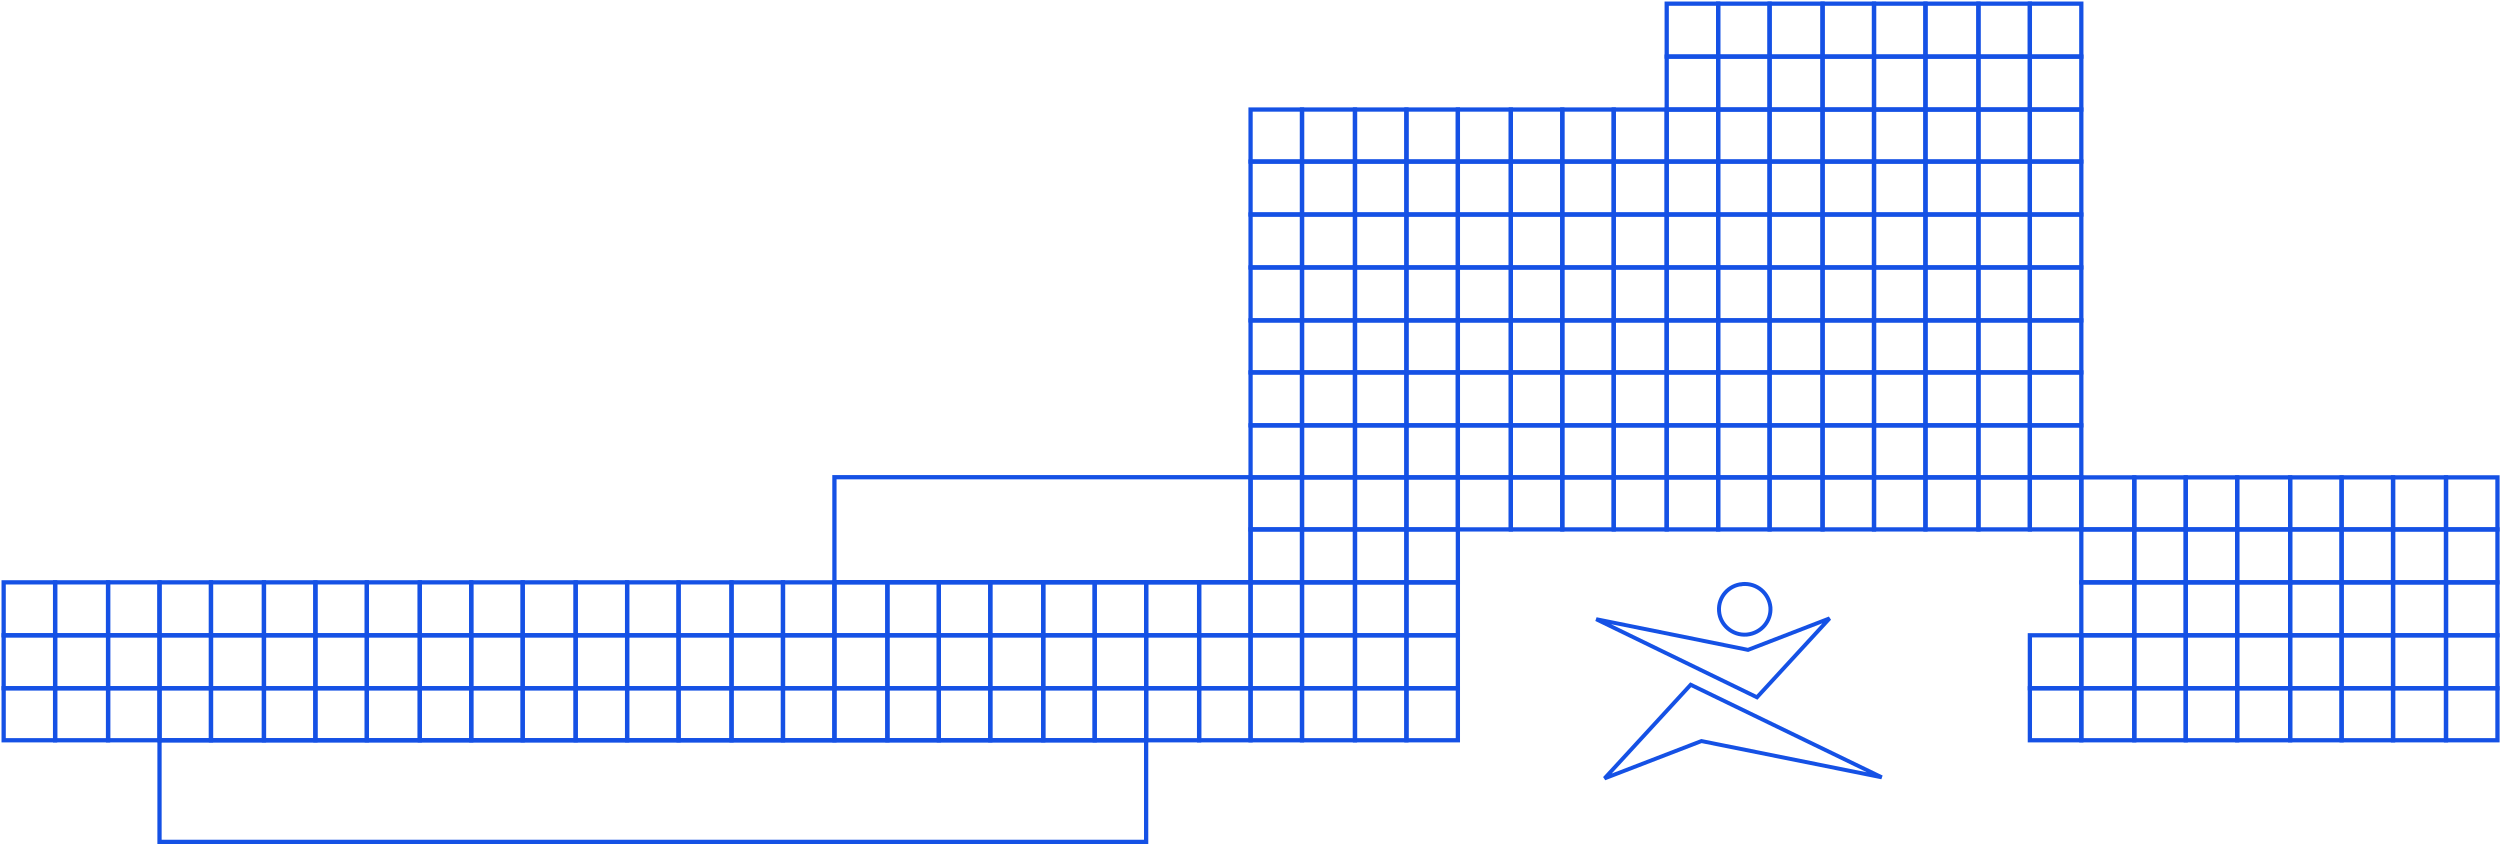<?xml version="1.0" encoding="UTF-8"?> <svg xmlns="http://www.w3.org/2000/svg" width="1366" height="462" viewBox="0 0 1366 462" fill="none"><rect x="2" y="347.123" width="28.112" height="28.927" stroke="#1551E5" stroke-width="2.336"></rect><rect x="2" y="376.05" width="28.112" height="28.428" stroke="#1551E5" stroke-width="2.336"></rect><rect x="2" y="318.196" width="28.112" height="28.927" stroke="#1551E5" stroke-width="2.336"></rect><rect x="30.113" y="347.123" width="28.939" height="28.927" stroke="#1551E5" stroke-width="2.336"></rect><rect x="59.059" y="347.123" width="28.112" height="28.927" stroke="#1551E5" stroke-width="2.336"></rect><rect x="87.16" y="347.123" width="28.112" height="28.927" stroke="#1551E5" stroke-width="2.336"></rect><rect x="115.277" y="347.123" width="28.939" height="28.927" stroke="#1551E5" stroke-width="2.336"></rect><rect x="144.219" y="347.123" width="28.112" height="28.927" stroke="#1551E5" stroke-width="2.336"></rect><rect x="172.332" y="347.123" width="28.112" height="28.927" stroke="#1551E5" stroke-width="2.336"></rect><rect x="200.438" y="347.123" width="28.939" height="28.927" stroke="#1551E5" stroke-width="2.336"></rect><rect x="229.379" y="347.123" width="28.112" height="28.927" stroke="#1551E5" stroke-width="2.336"></rect><rect x="257.492" y="347.123" width="28.112" height="28.927" stroke="#1551E5" stroke-width="2.336"></rect><rect x="285.609" y="347.123" width="28.939" height="28.927" stroke="#1551E5" stroke-width="2.336"></rect><rect x="314.543" y="347.123" width="28.112" height="28.927" stroke="#1551E5" stroke-width="2.336"></rect><rect x="342.656" y="347.123" width="28.112" height="28.927" stroke="#1551E5" stroke-width="2.336"></rect><rect x="370.77" y="347.123" width="28.939" height="28.927" stroke="#1551E5" stroke-width="2.336"></rect><rect x="399.707" y="347.123" width="28.112" height="28.927" stroke="#1551E5" stroke-width="2.336"></rect><rect x="427.82" y="347.123" width="28.112" height="28.927" stroke="#1551E5" stroke-width="2.336"></rect><rect x="455.93" y="347.123" width="28.939" height="28.927" stroke="#1551E5" stroke-width="2.336"></rect><rect x="484.871" y="347.123" width="28.112" height="28.927" stroke="#1551E5" stroke-width="2.336"></rect><rect x="512.98" y="347.123" width="28.112" height="28.927" stroke="#1551E5" stroke-width="2.336"></rect><rect x="541.094" y="347.123" width="28.939" height="28.927" stroke="#1551E5" stroke-width="2.336"></rect><rect x="570.035" y="347.123" width="28.112" height="28.927" stroke="#1551E5" stroke-width="2.336"></rect><rect x="598.148" y="347.123" width="28.112" height="28.927" stroke="#1551E5" stroke-width="2.336"></rect><rect x="626.258" y="347.123" width="28.939" height="28.927" stroke="#1551E5" stroke-width="2.336"></rect><rect x="655.195" y="347.123" width="28.112" height="28.927" stroke="#1551E5" stroke-width="2.336"></rect><rect x="683.309" y="347.123" width="28.112" height="28.927" stroke="#1551E5" stroke-width="2.336"></rect><rect x="711.422" y="347.123" width="28.939" height="28.927" stroke="#1551E5" stroke-width="2.336"></rect><rect x="740.359" y="347.123" width="28.112" height="28.927" stroke="#1551E5" stroke-width="2.336"></rect><rect x="768.469" y="347.123" width="28.112" height="28.927" stroke="#1551E5" stroke-width="2.336"></rect><rect x="1109.12" y="347.123" width="28.112" height="28.927" stroke="#1551E5" stroke-width="2.336"></rect><rect x="1137.23" y="347.123" width="28.939" height="28.927" stroke="#1551E5" stroke-width="2.336"></rect><rect x="1166.18" y="347.123" width="28.112" height="28.927" stroke="#1551E5" stroke-width="2.336"></rect><rect x="1194.29" y="347.123" width="28.112" height="28.927" stroke="#1551E5" stroke-width="2.336"></rect><rect x="1222.4" y="347.123" width="28.939" height="28.927" stroke="#1551E5" stroke-width="2.336"></rect><rect x="1251.34" y="347.123" width="28.112" height="28.927" stroke="#1551E5" stroke-width="2.336"></rect><rect x="1279.46" y="347.123" width="28.112" height="28.927" stroke="#1551E5" stroke-width="2.336"></rect><rect x="1307.56" y="347.123" width="28.939" height="28.927" stroke="#1551E5" stroke-width="2.336"></rect><rect x="1336.5" y="347.123" width="28.112" height="28.927" stroke="#1551E5" stroke-width="2.336"></rect><rect x="683.309" y="146.133" width="28.112" height="28.927" stroke="#1551E5" stroke-width="2.336"></rect><rect x="711.422" y="146.133" width="28.939" height="28.927" stroke="#1551E5" stroke-width="2.336"></rect><rect x="740.359" y="146.133" width="28.112" height="28.927" stroke="#1551E5" stroke-width="2.336"></rect><rect x="768.469" y="146.133" width="28.112" height="28.927" stroke="#1551E5" stroke-width="2.336"></rect><rect x="796.586" y="146.133" width="28.939" height="28.927" stroke="#1551E5" stroke-width="2.336"></rect><rect x="825.523" y="146.133" width="28.112" height="28.927" stroke="#1551E5" stroke-width="2.336"></rect><rect x="853.633" y="146.133" width="28.112" height="28.927" stroke="#1551E5" stroke-width="2.336"></rect><rect x="881.742" y="146.133" width="28.939" height="28.927" stroke="#1551E5" stroke-width="2.336"></rect><rect x="910.688" y="146.133" width="28.112" height="28.927" stroke="#1551E5" stroke-width="2.336"></rect><rect x="938.797" y="146.133" width="28.112" height="28.927" stroke="#1551E5" stroke-width="2.336"></rect><rect x="966.91" y="146.133" width="28.939" height="28.927" stroke="#1551E5" stroke-width="2.336"></rect><rect x="995.852" y="146.133" width="28.112" height="28.927" stroke="#1551E5" stroke-width="2.336"></rect><rect x="1023.96" y="146.133" width="28.112" height="28.927" stroke="#1551E5" stroke-width="2.336"></rect><rect x="1052.07" y="146.133" width="28.939" height="28.927" stroke="#1551E5" stroke-width="2.336"></rect><rect x="1081.01" y="146.133" width="28.112" height="28.927" stroke="#1551E5" stroke-width="2.336"></rect><rect x="1109.12" y="146.133" width="28.112" height="28.927" stroke="#1551E5" stroke-width="2.336"></rect><rect x="683.309" y="232.415" width="28.112" height="28.428" stroke="#1551E5" stroke-width="2.336"></rect><rect x="711.422" y="232.415" width="28.939" height="28.428" stroke="#1551E5" stroke-width="2.336"></rect><rect x="740.359" y="232.415" width="28.112" height="28.428" stroke="#1551E5" stroke-width="2.336"></rect><rect x="768.469" y="232.415" width="28.112" height="28.428" stroke="#1551E5" stroke-width="2.336"></rect><rect x="796.586" y="232.415" width="28.939" height="28.428" stroke="#1551E5" stroke-width="2.336"></rect><rect x="825.523" y="232.415" width="28.112" height="28.428" stroke="#1551E5" stroke-width="2.336"></rect><rect x="853.633" y="232.415" width="28.112" height="28.428" stroke="#1551E5" stroke-width="2.336"></rect><rect x="881.742" y="232.415" width="28.939" height="28.428" stroke="#1551E5" stroke-width="2.336"></rect><rect x="910.688" y="232.415" width="28.112" height="28.428" stroke="#1551E5" stroke-width="2.336"></rect><rect x="938.797" y="232.415" width="28.112" height="28.428" stroke="#1551E5" stroke-width="2.336"></rect><rect x="966.91" y="232.415" width="28.939" height="28.428" stroke="#1551E5" stroke-width="2.336"></rect><rect x="995.852" y="232.415" width="28.112" height="28.428" stroke="#1551E5" stroke-width="2.336"></rect><rect x="1023.96" y="232.415" width="28.112" height="28.428" stroke="#1551E5" stroke-width="2.336"></rect><rect x="1052.07" y="232.415" width="28.939" height="28.428" stroke="#1551E5" stroke-width="2.336"></rect><rect x="1081.01" y="232.415" width="28.112" height="28.428" stroke="#1551E5" stroke-width="2.336"></rect><rect x="1109.12" y="232.415" width="28.112" height="28.428" stroke="#1551E5" stroke-width="2.336"></rect><rect x="30.113" y="376.05" width="28.939" height="28.428" stroke="#1551E5" stroke-width="2.336"></rect><rect x="59.059" y="376.05" width="28.112" height="28.428" stroke="#1551E5" stroke-width="2.336"></rect><rect x="87.16" y="376.05" width="28.112" height="28.428" stroke="#1551E5" stroke-width="2.336"></rect><rect x="115.277" y="376.05" width="28.939" height="28.428" stroke="#1551E5" stroke-width="2.336"></rect><rect x="144.219" y="376.05" width="28.112" height="28.428" stroke="#1551E5" stroke-width="2.336"></rect><rect x="172.332" y="376.05" width="28.112" height="28.428" stroke="#1551E5" stroke-width="2.336"></rect><rect x="200.438" y="376.05" width="28.939" height="28.428" stroke="#1551E5" stroke-width="2.336"></rect><rect x="229.379" y="376.05" width="28.112" height="28.428" stroke="#1551E5" stroke-width="2.336"></rect><rect x="257.492" y="376.05" width="28.112" height="28.428" stroke="#1551E5" stroke-width="2.336"></rect><rect x="285.609" y="376.05" width="28.939" height="28.428" stroke="#1551E5" stroke-width="2.336"></rect><rect x="314.543" y="376.05" width="28.112" height="28.428" stroke="#1551E5" stroke-width="2.336"></rect><rect x="342.656" y="376.05" width="28.112" height="28.428" stroke="#1551E5" stroke-width="2.336"></rect><rect x="370.77" y="376.05" width="28.939" height="28.428" stroke="#1551E5" stroke-width="2.336"></rect><rect x="399.703" y="376.05" width="28.112" height="28.428" stroke="#1551E5" stroke-width="2.336"></rect><rect x="427.82" y="376.05" width="28.112" height="28.428" stroke="#1551E5" stroke-width="2.336"></rect><rect x="455.93" y="376.05" width="28.939" height="28.428" stroke="#1551E5" stroke-width="2.336"></rect><rect x="484.871" y="376.05" width="28.112" height="28.428" stroke="#1551E5" stroke-width="2.336"></rect><rect x="512.98" y="376.05" width="28.112" height="28.428" stroke="#1551E5" stroke-width="2.336"></rect><rect x="541.094" y="376.05" width="28.939" height="28.428" stroke="#1551E5" stroke-width="2.336"></rect><rect x="570.035" y="376.05" width="28.112" height="28.428" stroke="#1551E5" stroke-width="2.336"></rect><rect x="598.148" y="376.05" width="28.112" height="28.428" stroke="#1551E5" stroke-width="2.336"></rect><rect x="626.258" y="376.05" width="28.939" height="28.428" stroke="#1551E5" stroke-width="2.336"></rect><rect x="655.195" y="376.05" width="28.112" height="28.428" stroke="#1551E5" stroke-width="2.336"></rect><rect x="683.309" y="376.05" width="28.112" height="28.428" stroke="#1551E5" stroke-width="2.336"></rect><rect x="711.422" y="376.05" width="28.939" height="28.428" stroke="#1551E5" stroke-width="2.336"></rect><rect x="740.359" y="376.05" width="28.112" height="28.428" stroke="#1551E5" stroke-width="2.336"></rect><rect x="768.469" y="376.05" width="28.112" height="28.428" stroke="#1551E5" stroke-width="2.336"></rect><rect x="1109.12" y="376.05" width="28.112" height="28.428" stroke="#1551E5" stroke-width="2.336"></rect><rect x="1137.23" y="376.05" width="28.939" height="28.428" stroke="#1551E5" stroke-width="2.336"></rect><rect x="1166.18" y="376.05" width="28.112" height="28.428" stroke="#1551E5" stroke-width="2.336"></rect><rect x="1194.29" y="376.05" width="28.112" height="28.428" stroke="#1551E5" stroke-width="2.336"></rect><rect x="1222.4" y="376.05" width="28.939" height="28.428" stroke="#1551E5" stroke-width="2.336"></rect><rect x="1251.34" y="376.05" width="28.112" height="28.428" stroke="#1551E5" stroke-width="2.336"></rect><rect x="1279.46" y="376.05" width="28.112" height="28.428" stroke="#1551E5" stroke-width="2.336"></rect><rect x="1307.56" y="376.05" width="28.939" height="28.428" stroke="#1551E5" stroke-width="2.336"></rect><rect x="1336.5" y="376.05" width="28.112" height="28.428" stroke="#1551E5" stroke-width="2.336"></rect><rect x="683.309" y="175.06" width="28.112" height="28.428" stroke="#1551E5" stroke-width="2.336"></rect><rect x="711.422" y="175.06" width="28.939" height="28.428" stroke="#1551E5" stroke-width="2.336"></rect><rect x="740.359" y="175.06" width="28.112" height="28.428" stroke="#1551E5" stroke-width="2.336"></rect><rect x="768.469" y="175.06" width="28.112" height="28.428" stroke="#1551E5" stroke-width="2.336"></rect><rect x="796.586" y="175.06" width="28.939" height="28.428" stroke="#1551E5" stroke-width="2.336"></rect><rect x="825.523" y="175.06" width="28.112" height="28.428" stroke="#1551E5" stroke-width="2.336"></rect><rect x="853.633" y="175.06" width="28.112" height="28.428" stroke="#1551E5" stroke-width="2.336"></rect><rect x="881.742" y="175.06" width="28.939" height="28.428" stroke="#1551E5" stroke-width="2.336"></rect><rect x="910.688" y="175.06" width="28.112" height="28.428" stroke="#1551E5" stroke-width="2.336"></rect><rect x="938.797" y="175.06" width="28.112" height="28.428" stroke="#1551E5" stroke-width="2.336"></rect><rect x="966.91" y="175.06" width="28.939" height="28.428" stroke="#1551E5" stroke-width="2.336"></rect><rect x="995.852" y="175.06" width="28.112" height="28.428" stroke="#1551E5" stroke-width="2.336"></rect><rect x="1023.96" y="175.06" width="28.112" height="28.428" stroke="#1551E5" stroke-width="2.336"></rect><rect x="1052.07" y="175.06" width="28.939" height="28.428" stroke="#1551E5" stroke-width="2.336"></rect><rect x="1081.01" y="175.06" width="28.112" height="28.428" stroke="#1551E5" stroke-width="2.336"></rect><rect x="1109.12" y="175.06" width="28.112" height="28.428" stroke="#1551E5" stroke-width="2.336"></rect><rect x="683.309" y="260.843" width="28.112" height="28.428" stroke="#1551E5" stroke-width="2.336"></rect><rect x="711.422" y="260.843" width="28.939" height="28.428" stroke="#1551E5" stroke-width="2.336"></rect><rect x="740.359" y="260.843" width="28.112" height="28.428" stroke="#1551E5" stroke-width="2.336"></rect><rect x="768.469" y="260.843" width="28.112" height="28.428" stroke="#1551E5" stroke-width="2.336"></rect><rect x="796.586" y="260.843" width="28.939" height="28.428" stroke="#1551E5" stroke-width="2.336"></rect><rect x="825.523" y="260.843" width="28.112" height="28.428" stroke="#1551E5" stroke-width="2.336"></rect><rect x="853.633" y="260.843" width="28.112" height="28.428" stroke="#1551E5" stroke-width="2.336"></rect><rect x="881.742" y="260.843" width="28.939" height="28.428" stroke="#1551E5" stroke-width="2.336"></rect><rect x="910.688" y="260.843" width="28.112" height="28.428" stroke="#1551E5" stroke-width="2.336"></rect><rect x="938.797" y="260.843" width="28.112" height="28.428" stroke="#1551E5" stroke-width="2.336"></rect><rect x="966.91" y="260.843" width="28.939" height="28.428" stroke="#1551E5" stroke-width="2.336"></rect><rect x="995.852" y="260.843" width="28.112" height="28.428" stroke="#1551E5" stroke-width="2.336"></rect><rect x="1023.96" y="260.843" width="28.112" height="28.428" stroke="#1551E5" stroke-width="2.336"></rect><rect x="1052.07" y="260.843" width="28.939" height="28.428" stroke="#1551E5" stroke-width="2.336"></rect><rect x="1081.01" y="260.843" width="28.112" height="28.428" stroke="#1551E5" stroke-width="2.336"></rect><rect x="1109.12" y="260.843" width="28.112" height="28.428" stroke="#1551E5" stroke-width="2.336"></rect><rect x="1137.23" y="260.843" width="28.939" height="28.428" stroke="#1551E5" stroke-width="2.336"></rect><rect x="1166.18" y="260.843" width="28.112" height="28.428" stroke="#1551E5" stroke-width="2.336"></rect><rect x="1194.29" y="260.843" width="28.112" height="28.428" stroke="#1551E5" stroke-width="2.336"></rect><rect x="1222.4" y="260.843" width="28.939" height="28.428" stroke="#1551E5" stroke-width="2.336"></rect><rect x="1251.34" y="260.843" width="28.112" height="28.428" stroke="#1551E5" stroke-width="2.336"></rect><rect x="1279.46" y="260.843" width="28.112" height="28.428" stroke="#1551E5" stroke-width="2.336"></rect><rect x="1307.56" y="260.843" width="28.939" height="28.428" stroke="#1551E5" stroke-width="2.336"></rect><rect x="1336.5" y="260.843" width="28.112" height="28.428" stroke="#1551E5" stroke-width="2.336"></rect><rect x="30.113" y="318.196" width="28.939" height="28.927" stroke="#1551E5" stroke-width="2.336"></rect><rect width="28.112" height="28.927" transform="matrix(-1 8.74228e-08 8.74228e-08 1 87.16 318.196)" stroke="#1551E5" stroke-width="2.336"></rect><rect x="87.16" y="318.196" width="28.112" height="28.927" stroke="#1551E5" stroke-width="2.336"></rect><rect x="115.277" y="318.196" width="28.939" height="28.927" stroke="#1551E5" stroke-width="2.336"></rect><rect x="144.219" y="318.196" width="28.112" height="28.927" stroke="#1551E5" stroke-width="2.336"></rect><rect x="172.332" y="318.196" width="28.112" height="28.927" stroke="#1551E5" stroke-width="2.336"></rect><rect x="200.438" y="318.196" width="28.939" height="28.927" stroke="#1551E5" stroke-width="2.336"></rect><rect x="229.379" y="318.197" width="28.112" height="28.927" stroke="#1551E5" stroke-width="2.336"></rect><rect x="257.492" y="318.197" width="28.112" height="28.927" stroke="#1551E5" stroke-width="2.336"></rect><rect x="285.609" y="318.197" width="28.939" height="28.927" stroke="#1551E5" stroke-width="2.336"></rect><rect x="314.543" y="318.197" width="28.112" height="28.927" stroke="#1551E5" stroke-width="2.336"></rect><rect x="342.656" y="318.197" width="28.112" height="28.927" stroke="#1551E5" stroke-width="2.336"></rect><rect x="370.77" y="318.196" width="28.939" height="28.927" stroke="#1551E5" stroke-width="2.336"></rect><rect x="399.703" y="318.196" width="28.112" height="28.927" stroke="#1551E5" stroke-width="2.336"></rect><rect x="427.82" y="318.196" width="28.112" height="28.927" stroke="#1551E5" stroke-width="2.336"></rect><rect x="455.93" y="318.196" width="28.939" height="28.927" stroke="#1551E5" stroke-width="2.336"></rect><rect x="484.871" y="318.196" width="28.112" height="28.927" stroke="#1551E5" stroke-width="2.336"></rect><rect x="512.98" y="318.196" width="28.112" height="28.927" stroke="#1551E5" stroke-width="2.336"></rect><rect x="541.094" y="318.196" width="28.939" height="28.927" stroke="#1551E5" stroke-width="2.336"></rect><rect x="570.035" y="318.197" width="28.112" height="28.927" stroke="#1551E5" stroke-width="2.336"></rect><rect x="598.148" y="318.197" width="28.112" height="28.927" stroke="#1551E5" stroke-width="2.336"></rect><rect x="626.258" y="318.197" width="28.939" height="28.927" stroke="#1551E5" stroke-width="2.336"></rect><rect x="655.195" y="318.197" width="28.112" height="28.927" stroke="#1551E5" stroke-width="2.336"></rect><rect x="683.309" y="318.197" width="28.112" height="28.927" stroke="#1551E5" stroke-width="2.336"></rect><rect x="711.422" y="318.196" width="28.939" height="28.927" stroke="#1551E5" stroke-width="2.336"></rect><rect x="740.359" y="318.196" width="28.112" height="28.927" stroke="#1551E5" stroke-width="2.336"></rect><rect x="768.469" y="318.196" width="28.112" height="28.927" stroke="#1551E5" stroke-width="2.336"></rect><rect x="1137.23" y="318.196" width="28.939" height="28.927" stroke="#1551E5" stroke-width="2.336"></rect><rect x="1166.18" y="318.196" width="28.112" height="28.927" stroke="#1551E5" stroke-width="2.336"></rect><rect x="1194.29" y="318.196" width="28.112" height="28.927" stroke="#1551E5" stroke-width="2.336"></rect><rect x="1222.4" y="318.196" width="28.939" height="28.927" stroke="#1551E5" stroke-width="2.336"></rect><rect x="1251.34" y="318.196" width="28.112" height="28.927" stroke="#1551E5" stroke-width="2.336"></rect><rect x="1279.46" y="318.197" width="28.112" height="28.927" stroke="#1551E5" stroke-width="2.336"></rect><rect x="1307.56" y="318.197" width="28.939" height="28.927" stroke="#1551E5" stroke-width="2.336"></rect><rect x="1336.5" y="318.197" width="28.112" height="28.927" stroke="#1551E5" stroke-width="2.336"></rect><rect x="683.309" y="117.208" width="28.112" height="28.927" stroke="#1551E5" stroke-width="2.336"></rect><rect x="711.422" y="117.208" width="28.939" height="28.927" stroke="#1551E5" stroke-width="2.336"></rect><rect x="740.359" y="117.208" width="28.112" height="28.927" stroke="#1551E5" stroke-width="2.336"></rect><rect x="768.469" y="117.208" width="28.112" height="28.927" stroke="#1551E5" stroke-width="2.336"></rect><rect x="796.586" y="117.208" width="28.939" height="28.927" stroke="#1551E5" stroke-width="2.336"></rect><rect x="825.523" y="117.208" width="28.112" height="28.927" stroke="#1551E5" stroke-width="2.336"></rect><rect x="853.633" y="117.208" width="28.112" height="28.927" stroke="#1551E5" stroke-width="2.336"></rect><rect x="881.742" y="117.208" width="28.939" height="28.927" stroke="#1551E5" stroke-width="2.336"></rect><rect x="910.688" y="117.208" width="28.112" height="28.927" stroke="#1551E5" stroke-width="2.336"></rect><rect x="938.797" y="117.208" width="28.112" height="28.927" stroke="#1551E5" stroke-width="2.336"></rect><rect x="966.91" y="117.208" width="28.939" height="28.927" stroke="#1551E5" stroke-width="2.336"></rect><rect x="995.852" y="117.208" width="28.112" height="28.927" stroke="#1551E5" stroke-width="2.336"></rect><rect x="1023.96" y="117.208" width="28.112" height="28.927" stroke="#1551E5" stroke-width="2.336"></rect><rect x="1052.07" y="117.208" width="28.939" height="28.927" stroke="#1551E5" stroke-width="2.336"></rect><rect x="1081.01" y="117.208" width="28.112" height="28.927" stroke="#1551E5" stroke-width="2.336"></rect><rect x="1109.12" y="117.208" width="28.112" height="28.927" stroke="#1551E5" stroke-width="2.336"></rect><rect x="683.309" y="88.281" width="28.112" height="28.927" stroke="#1551E5" stroke-width="2.336"></rect><rect x="711.422" y="88.281" width="28.939" height="28.927" stroke="#1551E5" stroke-width="2.336"></rect><rect x="740.359" y="88.281" width="28.112" height="28.927" stroke="#1551E5" stroke-width="2.336"></rect><rect x="768.469" y="88.281" width="28.112" height="28.927" stroke="#1551E5" stroke-width="2.336"></rect><rect x="796.586" y="88.281" width="28.939" height="28.927" stroke="#1551E5" stroke-width="2.336"></rect><rect x="825.523" y="88.281" width="28.112" height="28.927" stroke="#1551E5" stroke-width="2.336"></rect><rect x="853.633" y="88.281" width="28.112" height="28.927" stroke="#1551E5" stroke-width="2.336"></rect><rect x="881.742" y="88.281" width="28.939" height="28.927" stroke="#1551E5" stroke-width="2.336"></rect><rect x="910.688" y="88.281" width="28.112" height="28.927" stroke="#1551E5" stroke-width="2.336"></rect><rect x="938.797" y="88.281" width="28.112" height="28.927" stroke="#1551E5" stroke-width="2.336"></rect><rect x="966.91" y="88.281" width="28.939" height="28.927" stroke="#1551E5" stroke-width="2.336"></rect><rect x="995.852" y="88.281" width="28.112" height="28.927" stroke="#1551E5" stroke-width="2.336"></rect><rect x="1023.96" y="88.281" width="28.112" height="28.927" stroke="#1551E5" stroke-width="2.336"></rect><rect x="1052.07" y="88.281" width="28.939" height="28.927" stroke="#1551E5" stroke-width="2.336"></rect><rect x="1081.01" y="88.281" width="28.112" height="28.927" stroke="#1551E5" stroke-width="2.336"></rect><rect x="1109.12" y="88.281" width="28.112" height="28.927" stroke="#1551E5" stroke-width="2.336"></rect><rect x="683.309" y="59.853" width="28.112" height="28.428" stroke="#1551E5" stroke-width="2.336"></rect><rect x="711.422" y="59.853" width="28.939" height="28.428" stroke="#1551E5" stroke-width="2.336"></rect><rect x="740.359" y="59.853" width="28.112" height="28.428" stroke="#1551E5" stroke-width="2.336"></rect><rect x="768.469" y="59.853" width="28.112" height="28.428" stroke="#1551E5" stroke-width="2.336"></rect><rect x="796.586" y="59.853" width="28.939" height="28.428" stroke="#1551E5" stroke-width="2.336"></rect><rect x="825.523" y="59.853" width="28.112" height="28.428" stroke="#1551E5" stroke-width="2.336"></rect><rect x="853.633" y="59.853" width="28.112" height="28.428" stroke="#1551E5" stroke-width="2.336"></rect><rect x="881.742" y="59.853" width="28.939" height="28.428" stroke="#1551E5" stroke-width="2.336"></rect><rect x="910.688" y="59.853" width="28.112" height="28.428" stroke="#1551E5" stroke-width="2.336"></rect><rect x="938.797" y="59.853" width="28.112" height="28.428" stroke="#1551E5" stroke-width="2.336"></rect><rect x="966.91" y="59.853" width="28.939" height="28.428" stroke="#1551E5" stroke-width="2.336"></rect><rect x="995.852" y="59.853" width="28.112" height="28.428" stroke="#1551E5" stroke-width="2.336"></rect><rect x="1023.96" y="59.853" width="28.112" height="28.428" stroke="#1551E5" stroke-width="2.336"></rect><rect x="1052.07" y="59.853" width="28.939" height="28.428" stroke="#1551E5" stroke-width="2.336"></rect><rect x="1081.01" y="59.853" width="28.112" height="28.428" stroke="#1551E5" stroke-width="2.336"></rect><rect x="1109.12" y="59.853" width="28.112" height="28.428" stroke="#1551E5" stroke-width="2.336"></rect><rect x="910.688" y="30.927" width="28.112" height="28.927" stroke="#1551E5" stroke-width="2.336"></rect><rect x="938.797" y="30.927" width="28.112" height="28.927" stroke="#1551E5" stroke-width="2.336"></rect><rect x="966.91" y="30.927" width="28.939" height="28.927" stroke="#1551E5" stroke-width="2.336"></rect><rect x="995.852" y="30.927" width="28.112" height="28.927" stroke="#1551E5" stroke-width="2.336"></rect><rect x="1023.96" y="30.927" width="28.112" height="28.927" stroke="#1551E5" stroke-width="2.336"></rect><rect x="1052.07" y="30.927" width="28.939" height="28.927" stroke="#1551E5" stroke-width="2.336"></rect><rect x="1081.01" y="30.927" width="28.112" height="28.927" stroke="#1551E5" stroke-width="2.336"></rect><rect x="1109.12" y="30.927" width="28.112" height="28.927" stroke="#1551E5" stroke-width="2.336"></rect><rect x="910.688" y="2" width="28.112" height="28.927" stroke="#1551E5" stroke-width="2.336"></rect><rect x="938.797" y="2" width="28.112" height="28.927" stroke="#1551E5" stroke-width="2.336"></rect><rect x="966.91" y="2" width="28.939" height="28.927" stroke="#1551E5" stroke-width="2.336"></rect><rect x="995.852" y="2" width="28.112" height="28.927" stroke="#1551E5" stroke-width="2.336"></rect><rect x="1023.96" y="2" width="28.112" height="28.927" stroke="#1551E5" stroke-width="2.336"></rect><rect x="1052.07" y="2" width="28.939" height="28.927" stroke="#1551E5" stroke-width="2.336"></rect><rect x="1081.01" y="2" width="28.112" height="28.927" stroke="#1551E5" stroke-width="2.336"></rect><rect x="1109.12" y="2" width="28.112" height="28.927" stroke="#1551E5" stroke-width="2.336"></rect><rect x="683.309" y="203.489" width="28.112" height="28.927" stroke="#1551E5" stroke-width="2.336"></rect><rect x="711.422" y="203.488" width="28.939" height="28.927" stroke="#1551E5" stroke-width="2.336"></rect><rect x="740.359" y="203.488" width="28.112" height="28.927" stroke="#1551E5" stroke-width="2.336"></rect><rect x="768.469" y="203.488" width="28.112" height="28.927" stroke="#1551E5" stroke-width="2.336"></rect><rect x="796.586" y="203.488" width="28.939" height="28.927" stroke="#1551E5" stroke-width="2.336"></rect><rect x="825.523" y="203.489" width="28.112" height="28.927" stroke="#1551E5" stroke-width="2.336"></rect><rect x="853.633" y="203.489" width="28.112" height="28.927" stroke="#1551E5" stroke-width="2.336"></rect><rect x="881.742" y="203.488" width="28.939" height="28.927" stroke="#1551E5" stroke-width="2.336"></rect><rect x="910.688" y="203.488" width="28.112" height="28.927" stroke="#1551E5" stroke-width="2.336"></rect><rect x="938.797" y="203.488" width="28.112" height="28.927" stroke="#1551E5" stroke-width="2.336"></rect><rect x="966.91" y="203.488" width="28.939" height="28.927" stroke="#1551E5" stroke-width="2.336"></rect><rect x="995.852" y="203.489" width="28.112" height="28.927" stroke="#1551E5" stroke-width="2.336"></rect><rect x="1023.96" y="203.489" width="28.112" height="28.927" stroke="#1551E5" stroke-width="2.336"></rect><rect x="1052.07" y="203.488" width="28.939" height="28.927" stroke="#1551E5" stroke-width="2.336"></rect><rect x="1081.01" y="203.488" width="28.112" height="28.927" stroke="#1551E5" stroke-width="2.336"></rect><rect x="1109.12" y="203.488" width="28.112" height="28.927" stroke="#1551E5" stroke-width="2.336"></rect><rect x="455.93" y="260.746" width="227.378" height="57.354" stroke="#1551E5" stroke-width="2.336"></rect><rect x="87.16" y="460" width="55.523" height="539.091" transform="rotate(-90 87.16 460)" stroke="#1551E5" stroke-width="2.336"></rect><rect x="683.309" y="289.271" width="28.112" height="28.927" stroke="#1551E5" stroke-width="2.336"></rect><rect x="711.422" y="289.271" width="28.939" height="28.927" stroke="#1551E5" stroke-width="2.336"></rect><rect x="740.359" y="289.271" width="28.112" height="28.927" stroke="#1551E5" stroke-width="2.336"></rect><rect x="768.469" y="289.271" width="28.112" height="28.927" stroke="#1551E5" stroke-width="2.336"></rect><rect x="1137.23" y="289.271" width="28.939" height="28.927" stroke="#1551E5" stroke-width="2.336"></rect><rect x="1166.18" y="289.271" width="28.112" height="28.927" stroke="#1551E5" stroke-width="2.336"></rect><rect x="1194.29" y="289.271" width="28.112" height="28.927" stroke="#1551E5" stroke-width="2.336"></rect><rect x="1222.4" y="289.271" width="28.939" height="28.927" stroke="#1551E5" stroke-width="2.336"></rect><rect x="1251.34" y="289.271" width="28.112" height="28.927" stroke="#1551E5" stroke-width="2.336"></rect><rect x="1279.46" y="289.271" width="28.112" height="28.927" stroke="#1551E5" stroke-width="2.336"></rect><rect x="1307.56" y="289.271" width="28.939" height="28.927" stroke="#1551E5" stroke-width="2.336"></rect><rect x="1336.5" y="289.271" width="28.112" height="28.927" stroke="#1551E5" stroke-width="2.336"></rect><path d="M960.008 380.999L872.156 338.326L954.805 355.029L955.115 355.092L955.41 354.979L999.679 337.891L960.008 380.999Z" stroke="#1551E5" stroke-width="2.17"></path><path d="M1028.19 424.723L929.982 404.974L929.673 404.912L929.378 405.026L876.733 425.318L923.795 374.143L1028.19 424.723Z" stroke="#1551E5" stroke-width="2.17"></path><path d="M952.087 319.139C959.924 318.471 966.608 324.155 967.354 331.823H967.355C967.93 339.266 962.359 345.881 954.68 346.713L954.312 346.748C946.636 347.33 939.877 341.541 939.307 334.064L939.306 334.053L939.279 333.695C938.82 326.194 944.522 319.716 952.077 319.139V319.14L952.087 319.139Z" stroke="#1551E5" stroke-width="2.17"></path></svg> 